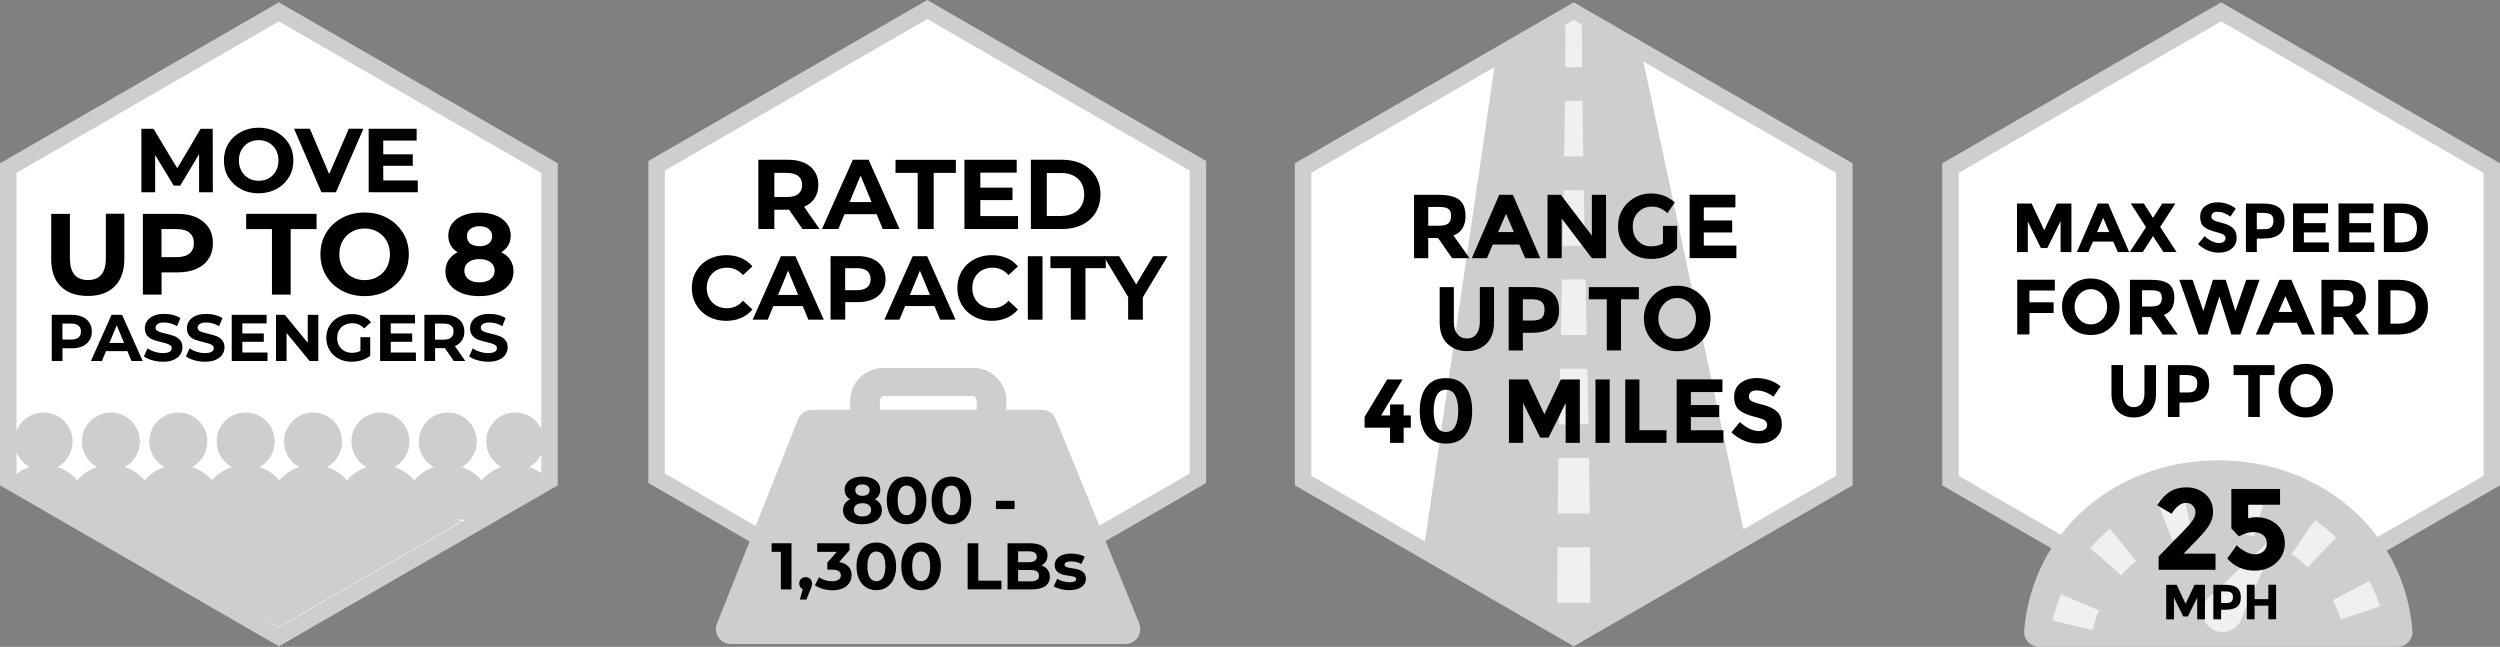 <?xml version="1.0" encoding="UTF-8"?><svg id="Layer_1" xmlns="http://www.w3.org/2000/svg" viewBox="0 0 303.26 78.47"><rect x="0" y="0" width="303.26" height="78.47" fill="#808080" stroke="none"/><polygon points="79.65 58.01 79.65 20.11 112.48 1.15 145.3 20.11 145.3 58.01 112.48 76.97 79.65 58.01" style="fill:#fff; stroke-width:0px;"/><path d="M112.48,2.31l31.83,18.38v36.75l-31.83,18.38-31.83-18.38V20.68L112.48,2.31M112.48,0l-33.83,19.53v39.06l33.83,19.53,33.83-19.53V19.53L112.48,0h0Z" style="fill:#cecece; stroke-width:0px;"/><path d="M97.34,27.78l-1.62-2.34h-1.79v2.34h-1.94v-8.4h3.63c2.24,0,3.65,1.16,3.65,3.05,0,1.26-.64,2.18-1.73,2.65l1.88,2.7h-2.09ZM95.51,20.97h-1.58v2.93h1.58c1.19,0,1.79-.55,1.79-1.46s-.6-1.46-1.79-1.46Z" style="stroke-width:0px;"/><path d="M106.34,25.98h-3.9l-.74,1.8h-1.99l3.74-8.4h1.92l3.75,8.4h-2.04l-.74-1.8ZM105.72,24.51l-1.33-3.21-1.33,3.21h2.66Z" style="stroke-width:0px;"/><path d="M111.32,20.97h-2.69v-1.58h7.32v1.58h-2.69v6.81h-1.94v-6.81Z" style="stroke-width:0px;"/><path d="M123.49,26.22v1.56h-6.5v-8.4h6.34v1.56h-4.41v1.82h3.9v1.51h-3.9v1.94h4.57Z" style="stroke-width:0px;"/><path d="M125.05,19.38h3.81c2.75,0,4.63,1.66,4.63,4.2s-1.88,4.2-4.63,4.2h-3.81v-8.4ZM128.76,26.19c1.67,0,2.76-1,2.76-2.6s-1.09-2.6-2.76-2.6h-1.78v5.21h1.78Z" style="stroke-width:0px;"/><path d="M83.92,34.93c0-2.32,1.78-3.98,4.18-3.98,1.33,0,2.44.48,3.17,1.36l-1.14,1.06c-.52-.59-1.17-.9-1.94-.9-1.44,0-2.46,1.01-2.46,2.46s1.02,2.46,2.46,2.46c.77,0,1.42-.31,1.94-.91l1.14,1.06c-.73.89-1.84,1.38-3.18,1.38-2.39,0-4.17-1.66-4.17-3.98Z" style="stroke-width:0px;"/><path d="M97.39,37.13h-3.58l-.68,1.65h-1.83l3.43-7.7h1.76l3.44,7.7h-1.87l-.68-1.65ZM96.82,35.78l-1.22-2.95-1.22,2.95h2.44Z" style="stroke-width:0px;"/><path d="M107.42,33.87c0,1.72-1.29,2.78-3.34,2.78h-1.55v2.12h-1.78v-7.7h3.33c2.06,0,3.34,1.07,3.34,2.79ZM105.61,33.87c0-.85-.55-1.34-1.64-1.34h-1.45v2.67h1.45c1.09,0,1.64-.5,1.64-1.33Z" style="stroke-width:0px;"/><path d="M113.37,37.13h-3.58l-.68,1.65h-1.83l3.43-7.7h1.76l3.44,7.7h-1.87l-.68-1.65ZM112.81,35.78l-1.22-2.95-1.22,2.95h2.44Z" style="stroke-width:0px;"/><path d="M116.13,34.93c0-2.32,1.78-3.98,4.18-3.98,1.33,0,2.44.48,3.17,1.36l-1.14,1.06c-.52-.59-1.17-.9-1.94-.9-1.44,0-2.46,1.01-2.46,2.46s1.02,2.46,2.46,2.46c.77,0,1.42-.31,1.94-.91l1.14,1.06c-.73.89-1.84,1.38-3.18,1.38-2.39,0-4.17-1.66-4.17-3.98Z" style="stroke-width:0px;"/><path d="M124.68,31.08h1.78v7.7h-1.78v-7.7Z" style="stroke-width:0px;"/><path d="M129.88,32.53h-2.46v-1.45h6.71v1.45h-2.46v6.25h-1.78v-6.25Z" style="stroke-width:0px;"/><path d="M138.63,36.05v2.73h-1.78v-2.75l-2.98-4.95h1.89l2.06,3.42,2.06-3.42h1.75l-2.99,4.97Z" style="stroke-width:0px;"/><path d="M137.97,75.63l-10.13-24.79c-.28-.68-.94-1.12-1.67-1.12h-4.32v-1.09c0-2.2-1.79-3.99-3.99-3.99h-10.74c-2.2,0-3.99,1.79-3.99,3.99v1.09h-4.64c-.74,0-1.41.45-1.68,1.14l-9.84,24.79c-.47,1.19.4,2.47,1.68,2.47h47.63c1.28,0,2.16-1.3,1.67-2.49ZM106.5,48.63c0-.34.28-.62.62-.62h10.74c.34,0,.62.28.62.62v1.09h-11.99v-1.09Z" style="fill:#cecece; stroke-width:0px;"/><path d="M107.11,60.51c0,1.14-.94,1.86-2.12,1.86-1.54,0-2.5-.97-2.5-2.77,0-1.93,1.17-3.01,2.85-3.01.59,0,1.17.14,1.56.38l-.48.95c-.31-.21-.67-.28-1.05-.28-.94,0-1.54.55-1.58,1.62.33-.33.8-.5,1.38-.5,1.08,0,1.93.69,1.93,1.74ZM105.85,60.58c0-.51-.38-.84-.95-.84s-.97.35-.97.84.36.83.98.83c.55,0,.94-.32.94-.83Z" style="stroke-width:0px;"/><path d="M111.81,60.52c0,.99-.73,1.86-2.33,1.86-.78,0-1.59-.22-2.13-.6l.51-.99c.42.32,1.01.5,1.59.5.65,0,1.05-.27,1.05-.73s-.29-.73-1.3-.73h-1.43l.29-3.15h3.41v1.04h-2.33l-.09,1.06h.46c1.66,0,2.31.74,2.31,1.73Z" style="stroke-width:0px;"/><path d="M112.34,59.48c0-1.85,1.02-2.89,2.4-2.89s2.4,1.05,2.4,2.89-1.02,2.89-2.4,2.89-2.4-1.05-2.4-2.89ZM115.83,59.48c0-1.27-.45-1.8-1.09-1.8s-1.09.53-1.09,1.8.45,1.8,1.09,1.8,1.09-.53,1.09-1.8Z" style="stroke-width:0px;"/><path d="M120.14,59.53h2.26v1h-2.26v-1Z" style="stroke-width:0px;"/><path d="M95.52,64.68v5.6h-1.29v-4.56h-1.12v-1.04h2.42Z" style="stroke-width:0px;"/><path d="M98.01,69.56c0,.21-.03.36-.22.8l-.46,1.15h-.79l.35-1.27c-.26-.1-.43-.35-.43-.68,0-.46.33-.77.78-.77s.77.31.77.77Z" style="stroke-width:0px;"/><path d="M98.49,67.48c0-1.85,1.02-2.89,2.4-2.89s2.4,1.05,2.4,2.89-1.02,2.89-2.4,2.89-2.4-1.05-2.4-2.89ZM101.98,67.48c0-1.27-.45-1.8-1.09-1.8s-1.09.53-1.09,1.8.45,1.8,1.09,1.8,1.09-.53,1.09-1.8Z" style="stroke-width:0px;"/><path d="M103.92,67.48c0-1.85,1.02-2.89,2.4-2.89s2.4,1.05,2.4,2.89-1.02,2.89-2.4,2.89-2.4-1.05-2.4-2.89ZM107.41,67.48c0-1.27-.45-1.8-1.09-1.8s-1.09.53-1.09,1.8.45,1.8,1.09,1.8,1.09-.53,1.09-1.8Z" style="stroke-width:0px;"/><path d="M109.35,67.48c0-1.85,1.02-2.89,2.4-2.89s2.4,1.05,2.4,2.89-1.02,2.89-2.4,2.89-2.4-1.05-2.4-2.89ZM112.85,67.48c0-1.27-.45-1.8-1.09-1.8s-1.09.53-1.09,1.8.45,1.8,1.09,1.8,1.09-.53,1.09-1.8Z" style="stroke-width:0px;"/><path d="M117.4,64.68h1.29v4.54h2.81v1.06h-4.1v-5.6Z" style="stroke-width:0px;"/><path d="M127.36,68.75c0,.97-.77,1.53-2.24,1.53h-2.89v-5.6h2.73c1.4,0,2.12.58,2.12,1.46,0,.56-.29.99-.74,1.23.62.2,1.02.68,1.02,1.38ZM123.52,65.66v1.32h1.29c.63,0,.98-.22.98-.66s-.34-.66-.98-.66h-1.29ZM126.06,68.62c0-.47-.36-.7-1.03-.7h-1.51v1.38h1.51c.67,0,1.03-.21,1.03-.69Z" style="stroke-width:0px;"/><path d="M127.85,69.88l.42-.9c.38.25.97.42,1.5.42.58,0,.79-.15.79-.39,0-.7-2.6.02-2.6-1.7,0-.82.74-1.39,1.99-1.39.59,0,1.25.14,1.66.38l-.42.89c-.42-.24-.85-.32-1.24-.32-.56,0-.8.18-.8.4,0,.74,2.6.02,2.6,1.72,0,.8-.74,1.37-2.03,1.37-.73,0-1.46-.2-1.86-.46Z" style="stroke-width:0px;"/><path d="M138.2,75.63l-10.13-24.79c-.28-.68-.94-1.12-1.67-1.12h-4.32v-1.09c0-2.2-1.79-3.99-3.99-3.99h-10.74c-2.2,0-3.99,1.79-3.99,3.99v1.09h-4.64c-.74,0-1.41.45-1.68,1.14l-9.84,24.79c-.47,1.19.4,2.47,1.68,2.47h47.63c1.28,0,2.16-1.3,1.67-2.49ZM106.74,48.63c0-.34.28-.62.62-.62h10.74c.34,0,.62.28.62.62v1.09h-11.99v-1.09Z" style="fill:#cecece; stroke-width:0px;"/><path d="M106.98,61.88c0,1.05-.94,1.72-2.37,1.72s-2.35-.66-2.35-1.72c0-.6.31-1.05.85-1.32-.42-.26-.65-.65-.65-1.15,0-.98.88-1.6,2.15-1.6s2.17.62,2.17,1.6c0,.5-.24.9-.66,1.15.54.27.86.72.86,1.32ZM105.67,61.84c0-.5-.41-.8-1.05-.8s-1.04.3-1.04.8.4.81,1.04.81,1.05-.31,1.05-.81ZM103.75,59.46c0,.42.34.69.86.69s.88-.26.88-.69-.35-.7-.88-.7-.86.26-.86.7Z" style="stroke-width:0px;"/><path d="M107.57,60.7c0-1.85,1.02-2.89,2.4-2.89s2.4,1.05,2.4,2.89-1.02,2.89-2.4,2.89-2.4-1.05-2.4-2.89ZM111.07,60.7c0-1.27-.45-1.8-1.09-1.8s-1.09.53-1.09,1.8.45,1.8,1.09,1.8,1.09-.53,1.09-1.8Z" style="stroke-width:0px;"/><path d="M113.01,60.7c0-1.85,1.02-2.89,2.4-2.89s2.4,1.05,2.4,2.89-1.02,2.89-2.4,2.89-2.4-1.05-2.4-2.89ZM116.5,60.7c0-1.27-.45-1.8-1.09-1.8s-1.09.53-1.09,1.8.45,1.8,1.09,1.8,1.09-.53,1.09-1.8Z" style="stroke-width:0px;"/><path d="M120.81,60.75h2.26v1h-2.26v-1Z" style="stroke-width:0px;"/><path d="M96.01,65.9v5.6h-1.29v-4.56h-1.12v-1.04h2.42Z" style="stroke-width:0px;"/><path d="M98.5,70.78c0,.21-.03.36-.22.8l-.46,1.15h-.79l.35-1.27c-.26-.1-.43-.35-.43-.68,0-.46.33-.77.78-.77s.77.31.77.77Z" style="stroke-width:0px;"/><path d="M103.3,69.79c0,.94-.73,1.81-2.32,1.81-.78,0-1.59-.22-2.13-.6l.5-.99c.42.32,1.01.5,1.6.5.65,0,1.05-.26,1.05-.72,0-.42-.31-.69-1.05-.69h-.59v-.86l1.15-1.3h-2.38v-1.04h3.92v.84l-1.26,1.44c1.01.16,1.52.78,1.52,1.61Z" style="stroke-width:0px;"/><path d="M103.9,68.7c0-1.85,1.02-2.89,2.4-2.89s2.4,1.05,2.4,2.89-1.02,2.89-2.4,2.89-2.4-1.05-2.4-2.89ZM107.4,68.7c0-1.27-.45-1.8-1.09-1.8s-1.09.53-1.09,1.8.45,1.8,1.09,1.8,1.09-.53,1.09-1.8Z" style="stroke-width:0px;"/><path d="M109.33,68.7c0-1.85,1.02-2.89,2.4-2.89s2.4,1.05,2.4,2.89-1.02,2.89-2.4,2.89-2.4-1.05-2.4-2.89ZM112.83,68.7c0-1.27-.45-1.8-1.09-1.8s-1.09.53-1.09,1.8.45,1.8,1.09,1.8,1.09-.53,1.09-1.8Z" style="stroke-width:0px;"/><path d="M117.38,65.9h1.29v4.54h2.81v1.05h-4.1v-5.6Z" style="stroke-width:0px;"/><path d="M127.35,69.97c0,.97-.77,1.53-2.24,1.53h-2.89v-5.6h2.73c1.4,0,2.12.58,2.12,1.46,0,.56-.29.99-.74,1.23.62.2,1.02.68,1.02,1.38ZM123.5,66.88v1.32h1.29c.63,0,.98-.22.98-.66s-.34-.66-.98-.66h-1.29ZM126.04,69.84c0-.47-.36-.7-1.03-.7h-1.51v1.38h1.51c.67,0,1.03-.21,1.03-.69Z" style="stroke-width:0px;"/><path d="M127.83,71.1l.42-.89c.38.25.97.42,1.5.42.58,0,.79-.15.79-.39,0-.7-2.6.02-2.6-1.7,0-.82.74-1.39,1.99-1.39.59,0,1.25.14,1.66.38l-.42.89c-.42-.24-.85-.32-1.24-.32-.56,0-.8.18-.8.4,0,.74,2.6.02,2.6,1.72,0,.8-.74,1.37-2.03,1.37-.73,0-1.46-.2-1.86-.46Z" style="stroke-width:0px;"/><polygon points="1 58.29 1 20.39 33.83 1.44 66.65 20.39 66.65 58.29 33.83 77.25 1 58.29" style="fill:#fff; stroke-width:0px;"/><path d="M33.83,2.59l31.83,18.38v36.75l-31.83,18.38L2,57.72V20.97L33.83,2.59M33.83.28L0,19.81v39.06l33.83,19.53,33.83-19.53V19.81L33.83.28h0Z" style="fill:#cecece; stroke-width:0px;"/><path d="M24.15,23.32v-4.62s-2.28,3.81-2.28,3.81h-.8l-2.25-3.71v4.52h-1.67v-7.7h1.47l2.88,4.79,2.84-4.79h1.46l.02,7.7h-1.67Z" style="stroke-width:0px;"/><path d="M29.21,22.93c-.64-.34-1.14-.82-1.51-1.42-.36-.6-.54-1.29-.54-2.04s.18-1.44.54-2.04c.36-.6.87-1.08,1.51-1.42s1.36-.52,2.16-.52,1.52.17,2.16.52,1.14.82,1.51,1.42c.37.61.55,1.29.55,2.04s-.18,1.44-.55,2.04c-.37.61-.87,1.08-1.51,1.42s-1.36.52-2.16.52-1.52-.17-2.16-.52ZM32.61,21.62c.37-.21.65-.5.86-.88s.31-.8.31-1.28-.1-.9-.31-1.28-.5-.67-.86-.87c-.37-.21-.78-.31-1.23-.31s-.87.1-1.23.31c-.37.21-.65.5-.86.87s-.31.8-.31,1.28.1.9.31,1.28.5.67.86.88c.37.21.78.31,1.23.31s.87-.1,1.23-.31Z" style="stroke-width:0px;"/><path d="M44.08,15.62l-3.33,7.7h-1.76l-3.32-7.7h1.92l2.34,5.5,2.38-5.5h1.77Z" style="stroke-width:0px;"/><path d="M50.68,21.89v1.43h-5.96v-7.7h5.82v1.43h-4.05v1.67h3.58v1.39h-3.58v1.78h4.19Z" style="stroke-width:0px;"/><path d="M7.38,34.75c-.78-.77-1.17-1.88-1.17-3.32v-5.49h2.27v5.4c0,1.75.73,2.63,2.18,2.63.71,0,1.25-.21,1.62-.64.37-.42.56-1.09.56-2v-5.4h2.24v5.49c0,1.44-.39,2.54-1.17,3.32s-1.87,1.16-3.27,1.16-2.49-.39-3.27-1.16Z" style="stroke-width:0px;"/><path d="M23.83,26.38c.64.29,1.13.7,1.48,1.23.35.53.52,1.16.52,1.89s-.17,1.35-.52,1.88c-.34.54-.84.95-1.48,1.23-.64.28-1.39.43-2.26.43h-1.97v2.7h-2.27v-9.8h4.24c.87,0,1.62.14,2.26.43ZM22.99,30.75c.35-.29.53-.71.53-1.25s-.18-.97-.53-1.27c-.35-.29-.87-.44-1.55-.44h-1.85v3.4h1.85c.68,0,1.2-.15,1.55-.44Z" style="stroke-width:0px;"/><path d="M33,27.79h-3.14v-1.85h8.54v1.85h-3.14v7.95h-2.27v-7.95Z" style="stroke-width:0px;"/><path d="M41.48,35.26c-.82-.44-1.46-1.04-1.92-1.81-.46-.77-.69-1.63-.69-2.6s.23-1.83.69-2.6c.46-.77,1.1-1.37,1.92-1.81.82-.44,1.73-.66,2.75-.66s1.93.22,2.74.66c.81.44,1.45,1.04,1.92,1.81.47.77.7,1.64.7,2.6s-.23,1.83-.7,2.6c-.47.77-1.11,1.38-1.92,1.81-.81.44-1.73.66-2.74.66s-1.93-.22-2.75-.66ZM45.8,33.58c.47-.27.83-.64,1.1-1.11.27-.48.4-1.02.4-1.62s-.13-1.15-.4-1.62c-.27-.48-.63-.85-1.1-1.11-.47-.27-.99-.4-1.57-.4s-1.1.13-1.57.4c-.47.27-.83.64-1.1,1.11-.27.48-.4,1.02-.4,1.62s.13,1.15.4,1.62c.27.48.63.85,1.1,1.11.47.27.99.4,1.57.4s1.1-.13,1.57-.4Z" style="stroke-width:0px;"/><path d="M61.91,31.55c.26.39.38.84.38,1.36,0,.61-.17,1.14-.52,1.59-.35.45-.83.8-1.46,1.05-.63.25-1.35.37-2.17.37s-1.54-.12-2.16-.37c-.62-.25-1.1-.6-1.44-1.05-.34-.45-.51-.98-.51-1.59,0-.51.13-.97.38-1.36s.62-.71,1.1-.95c-.36-.22-.64-.51-.84-.85-.2-.34-.29-.73-.29-1.17,0-.57.16-1.06.48-1.48.32-.42.76-.74,1.33-.97.57-.23,1.22-.34,1.96-.34s1.41.11,1.98.34,1.02.55,1.34.97.48.92.48,1.48c0,.44-.1.83-.29,1.17-.2.34-.48.62-.85.85.49.24.86.56,1.11.95ZM59.5,33.86c.33-.26.5-.6.5-1.03s-.17-.77-.5-1.02-.78-.38-1.35-.38-1,.13-1.33.38c-.33.25-.49.59-.49,1.02s.16.78.49,1.04c.33.25.77.38,1.33.38s1.02-.13,1.35-.38ZM57.05,27.77c-.28.22-.41.52-.41.9s.14.67.41.88.64.32,1.11.32.84-.11,1.12-.32c.28-.21.42-.51.42-.88s-.14-.68-.42-.9c-.28-.22-.65-.33-1.12-.33s-.82.11-1.1.33Z" style="stroke-width:0px;"/><path d="M10,38.44c.37.17.65.4.84.7s.3.66.3,1.08-.1.77-.3,1.08c-.2.31-.48.54-.84.71-.37.16-.8.24-1.29.24h-1.13v1.54h-1.3v-5.6h2.42c.5,0,.93.08,1.29.25ZM9.52,40.94c.2-.17.3-.41.3-.72s-.1-.56-.3-.72c-.2-.17-.5-.25-.89-.25h-1.06v1.94h1.06c.39,0,.69-.08.89-.25Z" style="stroke-width:0px;"/><path d="M15.46,42.59h-2.6l-.5,1.2h-1.33l2.5-5.6h1.28l2.5,5.6h-1.36l-.5-1.2ZM15.05,41.6l-.89-2.14-.89,2.14h1.78Z" style="stroke-width:0px;"/><path d="M18.46,43.7c-.41-.12-.75-.28-1-.47l.44-.98c.24.18.53.32.86.42.33.11.66.16.99.16.37,0,.64-.05.82-.16s.26-.25.26-.44c0-.13-.05-.24-.16-.33-.1-.09-.24-.16-.4-.21-.16-.05-.38-.11-.66-.18-.43-.1-.78-.2-1.05-.3-.27-.1-.51-.26-.7-.49s-.29-.52-.29-.9c0-.33.09-.62.26-.88.18-.26.44-.47.8-.63.35-.16.79-.23,1.3-.23.36,0,.71.04,1.05.13.34.08.64.21.9.37l-.4.98c-.52-.29-1.04-.44-1.55-.44-.36,0-.63.06-.8.18-.17.12-.26.27-.26.46s.1.33.3.43c.2.09.51.19.92.28.43.1.78.2,1.05.3.27.1.51.26.7.48s.29.51.29.89c0,.32-.09.61-.27.88s-.45.47-.8.63c-.36.16-.79.23-1.3.23-.44,0-.87-.06-1.28-.18Z" style="stroke-width:0px;"/><path d="M23.56,43.7c-.41-.12-.75-.28-1-.47l.44-.98c.24.18.53.32.86.42.33.11.66.16.99.16.37,0,.64-.05.82-.16s.26-.25.26-.44c0-.13-.05-.24-.16-.33-.1-.09-.24-.16-.4-.21-.16-.05-.38-.11-.66-.18-.43-.1-.78-.2-1.05-.3-.27-.1-.51-.26-.7-.49s-.29-.52-.29-.9c0-.33.09-.62.26-.88.18-.26.44-.47.8-.63.35-.16.79-.23,1.3-.23.36,0,.71.04,1.05.13.34.08.64.21.9.37l-.4.98c-.52-.29-1.04-.44-1.55-.44-.36,0-.63.06-.8.18-.17.12-.26.27-.26.46s.1.33.3.43c.2.09.51.19.92.28.43.1.78.2,1.05.3.27.1.51.26.7.48s.29.51.29.89c0,.32-.09.61-.27.88s-.45.47-.8.63c-.36.16-.79.23-1.3.23-.44,0-.87-.06-1.28-.18Z" style="stroke-width:0px;"/><path d="M32.45,42.75v1.04h-4.34v-5.6h4.23v1.04h-2.94v1.22h2.6v1.01h-2.6v1.3h3.05Z" style="stroke-width:0px;"/><path d="M38.61,38.19v5.6h-1.06l-2.79-3.4v3.4h-1.28v-5.6h1.07l2.78,3.4v-3.4h1.28Z" style="stroke-width:0px;"/><path d="M43.73,40.9h1.18v2.27c-.3.23-.66.41-1.06.53-.4.12-.8.18-1.21.18-.58,0-1.1-.12-1.57-.37s-.83-.59-1.09-1.03-.4-.94-.4-1.49.13-1.05.4-1.49c.26-.44.63-.79,1.1-1.03.47-.25,1-.37,1.58-.37.49,0,.94.08,1.34.25.4.17.74.41,1.01.72l-.83.77c-.4-.42-.88-.63-1.45-.63-.36,0-.67.08-.95.22-.28.15-.49.36-.65.63-.16.27-.23.58-.23.94s.08.66.23.93c.15.27.37.48.64.64.27.15.59.23.94.23.37,0,.71-.08,1.01-.24v-1.64Z" style="stroke-width:0px;"/><path d="M50.45,42.75v1.04h-4.34v-5.6h4.23v1.04h-2.94v1.22h2.6v1.01h-2.6v1.3h3.05Z" style="stroke-width:0px;"/><path d="M55.05,43.79l-1.08-1.56h-1.19v1.56h-1.3v-5.6h2.42c.5,0,.93.08,1.29.25.37.17.65.4.84.7s.3.66.3,1.08-.1.77-.3,1.08c-.2.3-.48.53-.85.69l1.26,1.8h-1.39ZM54.72,39.5c-.2-.17-.5-.25-.89-.25h-1.06v1.95h1.06c.39,0,.69-.08.89-.26.2-.17.3-.41.3-.72s-.1-.56-.3-.72Z" style="stroke-width:0px;"/><path d="M57.91,43.7c-.41-.12-.75-.28-1-.47l.44-.98c.24.18.53.32.86.42.33.11.66.16.99.16.37,0,.64-.05.82-.16s.26-.25.26-.44c0-.13-.05-.24-.16-.33-.1-.09-.24-.16-.4-.21-.16-.05-.38-.11-.66-.18-.43-.1-.78-.2-1.05-.3-.27-.1-.51-.26-.7-.49s-.29-.52-.29-.9c0-.33.09-.62.26-.88.18-.26.44-.47.8-.63.35-.16.79-.23,1.3-.23.36,0,.71.04,1.05.13.34.08.64.21.9.37l-.4.98c-.52-.29-1.04-.44-1.55-.44-.36,0-.63.06-.8.18-.17.12-.26.27-.26.46s.1.33.3.43c.2.09.51.19.92.28.43.1.78.2,1.05.3.27.1.51.26.7.48s.29.51.29.89c0,.32-.09.61-.27.88s-.45.47-.8.63c-.36.16-.79.23-1.3.23-.44,0-.87-.06-1.28-.18Z" style="stroke-width:0px;"/><polygon points="10.51 63.04 33.83 76.05 56.09 63.18 32.89 59.24 10.51 63.04" style="fill:#cecece; stroke-width:0px;"/><circle cx="5.28" cy="53.56" r="3.52" style="fill:#cecece; stroke-width:0px;"/><circle cx="21.63" cy="53.56" r="3.52" style="fill:#cecece; stroke-width:0px;"/><circle cx="29.8" cy="53.56" r="3.52" style="fill:#cecece; stroke-width:0px;"/><circle cx="37.98" cy="53.56" r="3.52" style="fill:#cecece; stroke-width:0px;"/><circle cx="46.15" cy="53.56" r="3.52" style="fill:#cecece; stroke-width:0px;"/><circle cx="62.5" cy="53.56" r="3.52" style="fill:#cecece; stroke-width:0px;"/><path d="M35.03,63.04c.1-.41.16-.83.16-1.27,0-2.98-2.41-5.39-5.39-5.39s-5.39,2.41-5.39,5.39c0,.44.06.86.16,1.27h10.46Z" style="fill:#cecece; stroke-width:0px;"/><path d="M43.21,63.04c.1-.41.16-.83.16-1.27,0-2.98-2.41-5.39-5.39-5.39s-5.39,2.41-5.39,5.39c0,.44.06.86.16,1.27h10.46Z" style="fill:#cecece; stroke-width:0px;"/><path d="M10.12,63.04h.39c.1-.41.16-.83.16-1.27,0-2.98-2.41-5.39-5.39-5.39-1.52,0-2.88.63-3.86,1.63l8.7,5.02Z" style="fill:#cecece; stroke-width:0px;"/><path d="M21.62,56.38c-2.95,0-5.34,2.37-5.38,5.31l2.34,1.35h8.27c.1-.41.16-.83.16-1.27,0-2.98-2.41-5.39-5.39-5.39Z" style="fill:#cecece; stroke-width:0px;"/><circle cx="13.45" cy="53.56" r="3.52" style="fill:#cecece; stroke-width:0px;"/><path d="M13.45,56.38c-2.95,0-5.34,2.37-5.38,5.31l2.34,1.35h8.27c.1-.41.16-.83.16-1.27,0-2.98-2.41-5.39-5.39-5.39Z" style="fill:#cecece; stroke-width:0px;"/><path d="M57.55,63.04l8.78-5.07c-.98-.98-2.33-1.59-3.82-1.59-2.98,0-5.39,2.41-5.39,5.39,0,.44.06.86.16,1.27h.28Z" style="fill:#cecece; stroke-width:0px;"/><path d="M51.54,61.63c-.08-2.91-2.45-5.25-5.38-5.25s-5.39,2.41-5.39,5.39c0,.44.06.86.16,1.27h8.16l2.45-1.41Z" style="fill:#cecece; stroke-width:0px;"/><circle cx="54.32" cy="53.56" r="3.52" style="fill:#cecece; stroke-width:0px;"/><path d="M59.71,61.63c-.08-2.91-2.45-5.25-5.38-5.25s-5.39,2.41-5.39,5.39c0,.44.06.86.16,1.27h8.16l2.45-1.41Z" style="fill:#cecece; stroke-width:0px;"/><polygon points="158.07 58.29 158.07 20.39 190.9 1.44 223.73 20.39 223.73 58.29 190.9 77.25 158.07 58.29" style="fill:#fff; stroke-width:0px;"/><path d="M190.9,2.59l31.83,18.38v36.75l-31.83,18.38-31.83-18.38V20.97l31.83-18.38M190.9.28l-33.83,19.53v39.06l33.83,19.53,33.83-19.53V19.81L190.9.28h0Z" style="fill:#cecece; stroke-width:0px;"/><polygon points="172.78 66.16 181.28 8.16 190.9 2.41 199.28 7.16 211.53 64.41 190.9 76.15 172.78 66.16" style="fill:#cecece; stroke-width:0px;"/><g style="opacity:.7;"><path d="M191.92,8.15h-2.05c.02-2.7.02-2.44.02-5.13l1-.61,1,.57c0,2.7,0,2.48.02,5.18Z" style="fill:#fff; stroke-width:0px;"/><path d="M192.05,18.98h-2.3c.04-2.7.06-4.05.09-6.74h2.12c.03,2.7.05,4.05.09,6.74Z" style="fill:#fff; stroke-width:0px;"/><path d="M192.24,29.81h-2.69c.05-2.7.08-4.05.13-6.74h2.44c.05,2.7.07,4.05.13,6.74Z" style="fill:#fff; stroke-width:0px;"/><path d="M192.47,40.64h-3.14c.06-2.7.08-4.05.14-6.74h2.86c.06,2.7.08,4.05.14,6.74Z" style="fill:#fff; stroke-width:0px;"/><path d="M192.68,51.47h-3.56c.05-2.7.07-4.05.13-6.74h3.31c.05,2.7.08,4.05.13,6.74Z" style="fill:#fff; stroke-width:0px;"/><path d="M192.84,62.29h-3.88c.03-2.7.05-4.05.09-6.74h3.7c.04,2.7.06,4.05.09,6.74Z" style="fill:#fff; stroke-width:0px;"/><path d="M192.9,73.12h-4c0-2.7,0-4.05.02-6.74h3.95c.02,2.7.02,4.05.02,6.74Z" style="fill:#fff; stroke-width:0px;"/></g><path d="M177.77,26.18c0,1.23-.49,2.03-1.46,2.39l1.95,2.75h-2.11l-1.71-2.45h-1.19v2.45h-1.72v-7.69h2.92c1.2,0,2.05.2,2.56.61.51.4.76,1.05.76,1.95ZM175.7,27.09c.21-.19.32-.49.32-.91s-.11-.7-.33-.85c-.22-.15-.6-.23-1.15-.23h-1.29v2.28h1.25c.59,0,.99-.09,1.2-.29Z" style="stroke-width:0px;"/><path d="M185.01,31.32l-.71-1.66h-3.22l-.71,1.66h-1.83l3.32-7.69h1.66l3.32,7.69h-1.83ZM182.69,25.92l-.97,2.23h1.92l-.96-2.23Z" style="stroke-width:0px;"/><path d="M193.1,23.63h1.72v7.69h-1.72l-3.66-4.82v4.82h-1.72v-7.69h1.61l3.77,4.95v-4.95Z" style="stroke-width:0px;"/><path d="M201.71,27.4h1.73v2.73c-.76.85-1.82,1.28-3.17,1.28-1.13,0-2.08-.37-2.84-1.12s-1.15-1.69-1.15-2.83.39-2.09,1.17-2.85c.78-.76,1.72-1.14,2.83-1.14s2.06.36,2.88,1.09l-.89,1.29c-.34-.3-.66-.51-.95-.62-.29-.11-.6-.17-.94-.17-.65,0-1.2.22-1.65.67-.45.44-.67,1.03-.67,1.75s.21,1.31.64,1.74c.43.44.94.66,1.53.66s1.09-.11,1.49-.34v-2.11Z" style="stroke-width:0px;"/><path d="M210.51,23.63v1.53h-3.83v1.58h3.44v1.46h-3.44v1.59h3.95v1.52h-5.67v-7.69h5.54Z" style="stroke-width:0px;"/><path d="M176.79,40.53c.29.36.67.53,1.15.53s.87-.18,1.15-.53.42-.84.42-1.46v-4.25h1.72v4.3c0,1.11-.31,1.97-.92,2.57s-1.4.9-2.37.9-1.75-.3-2.37-.9c-.62-.6-.93-1.46-.93-2.56v-4.3h1.72v4.25c0,.62.14,1.1.43,1.46Z" style="stroke-width:0px;"/><path d="M188.31,35.52c.54.46.81,1.16.81,2.11s-.28,1.64-.83,2.08c-.55.44-1.4.66-2.54.66h-1.02v2.14h-1.72v-7.69h2.72c1.18,0,2.04.23,2.58.69ZM187.05,38.54c.21-.23.31-.57.31-1.01s-.13-.76-.4-.95c-.27-.19-.68-.28-1.25-.28h-.98v2.58h1.16c.57,0,.96-.12,1.17-.35Z" style="stroke-width:0px;"/><path d="M196.63,36.31v6.2h-1.72v-6.2h-2.18v-1.48h6.07v1.48h-2.18Z" style="stroke-width:0px;"/><path d="M206.32,41.46c-.78.76-1.73,1.14-2.87,1.14s-2.09-.38-2.87-1.14-1.17-1.7-1.17-2.83.39-2.07,1.17-2.83c.78-.76,1.73-1.14,2.87-1.14s2.09.38,2.87,1.14c.78.76,1.17,1.7,1.17,2.83s-.39,2.07-1.17,2.83ZM205.73,38.63c0-.69-.22-1.27-.66-1.75-.44-.48-.98-.73-1.62-.73s-1.18.24-1.62.73c-.44.48-.66,1.07-.66,1.75s.22,1.27.66,1.75c.44.48.98.72,1.62.72s1.18-.24,1.62-.72c.44-.48.66-1.06.66-1.75Z" style="stroke-width:0px;"/><path d="M168.62,50.4v-1.34h1.65v1.34h.87v1.48h-.87v1.84h-1.65v-1.84h-3.09v-1.31l2.74-4.54h1.87l-2.61,4.37h1.09Z" style="stroke-width:0px;"/><path d="M175.4,53.81c-1.06,0-1.86-.36-2.39-1.08-.53-.72-.79-1.69-.79-2.89s.26-2.17.79-2.89c.53-.72,1.32-1.08,2.39-1.08s1.86.36,2.39,1.08c.53.72.79,1.69.79,2.89s-.26,2.17-.79,2.89c-.53.72-1.32,1.08-2.39,1.08ZM174.27,47.98c-.24.47-.36,1.09-.36,1.86s.12,1.39.36,1.86c.24.47.62.7,1.13.7s.89-.24,1.13-.7c.24-.47.36-1.09.36-1.86s-.12-1.39-.36-1.86c-.24-.47-.62-.7-1.13-.7s-.89.23-1.13.7Z" style="stroke-width:0px;"/><path d="M189.93,48.88l-2.08,4.2h-1.02l-2.07-4.2v4.84h-1.72v-7.69h2.32l1.98,4.22,1.99-4.22h2.31v7.69h-1.72v-4.84Z" style="stroke-width:0px;"/><path d="M193.54,46.03h1.72v7.69h-1.72v-7.69Z" style="stroke-width:0px;"/><path d="M197.15,53.72v-7.69h1.72v6.16h3.28v1.53h-4.99Z" style="stroke-width:0px;"/><path d="M208.94,46.03v1.53h-3.83v1.58h3.44v1.46h-3.44v1.59h3.95v1.52h-5.67v-7.69h5.54Z" style="stroke-width:0px;"/><path d="M212.39,47.56c-.17.14-.25.32-.25.54s.1.4.3.53c.2.13.67.29,1.4.47s1.3.45,1.7.81c.4.36.6.88.6,1.57s-.26,1.25-.78,1.68c-.52.43-1.2.64-2.04.64-1.22,0-2.31-.45-3.29-1.35l1.02-1.25c.83.73,1.59,1.09,2.3,1.09.32,0,.56-.07.74-.2.18-.14.27-.32.27-.55s-.1-.41-.29-.55c-.19-.14-.57-.27-1.13-.41-.89-.21-1.55-.49-1.96-.83s-.62-.88-.62-1.61.26-1.29.79-1.69c.52-.4,1.18-.59,1.96-.59.51,0,1.03.09,1.54.26.51.18.96.42,1.34.75l-.87,1.25c-.67-.51-1.36-.76-2.07-.76-.29,0-.51.07-.68.2Z" style="stroke-width:0px;"/><polygon points="236.61 58.29 236.61 20.39 269.43 1.44 302.26 20.39 302.26 58.29 269.43 77.25 236.61 58.29" style="fill:#fff; stroke-width:0px;"/><path d="M269.43,2.59l31.83,18.38v36.75l-31.83,18.38-31.83-18.38V20.97l31.83-18.38M269.43.28l-33.83,19.53v39.06l33.83,19.53,33.83-19.53V19.81L269.43.28h0Z" style="fill:#cecece; stroke-width:0px;"/><path d="M269.09,55.84c-12.39,0-22.55,8.53-23.55,20.66-.09,1.06.77,1.97,1.83,1.97h43.44c1.07,0,1.92-.91,1.83-1.97-1-12.13-11.16-20.66-23.55-20.66Z" style="fill:#cecece; stroke-width:0px;"/><g style="opacity:.7;"><path d="M253.83,76.44l-4.86-1.18c.26-1.08.61-2.14,1.05-3.16l4.6,1.95c-.33.78-.6,1.58-.79,2.4ZM283.97,75.14c-.27-.79-.6-1.57-1-2.32l4.42-2.34c.52.98.96,2.01,1.32,3.06l-4.74,1.6ZM257.31,69.78l-3.75-3.31c.73-.83,1.54-1.61,2.39-2.31l3.18,3.86c-.65.54-1.26,1.13-1.82,1.76ZM279.93,68.81c-.61-.58-1.27-1.12-1.96-1.59l2.83-4.12c.92.63,1.78,1.33,2.59,2.1l-3.45,3.62ZM263.48,65.5l-1.79-4.67c1.03-.4,2.11-.71,3.2-.93l1.01,4.9c-.82.17-1.64.41-2.42.71ZM273.41,65.07c-.81-.23-1.64-.4-2.47-.49l.58-4.97c1.1.13,2.2.35,3.27.65l-1.37,4.81Z" style="fill:#fff; stroke-width:0px;"/></g><g style="opacity:.7;"><path d="M271.99,74.77l4.66-10.49-8.34,7.89c-.26.17-.5.38-.69.65-.78,1.1-.52,2.62.58,3.4s2.62.52,3.4-.58c.19-.27.32-.57.39-.87Z" style="fill:#fff; stroke-width:0px;"/></g><path d="M249.94,26.87l-1.59,3.22h-.78l-1.59-3.22v3.71h-1.31v-5.89h1.78l1.52,3.24,1.53-3.24h1.77v5.89h-1.31v-3.71Z" style="stroke-width:0px;"/><path d="M256.9,30.58l-.55-1.27h-2.47l-.55,1.27h-1.4l2.54-5.89h1.27l2.54,5.89h-1.4ZM255.12,26.44l-.74,1.71h1.48l-.73-1.71Z" style="stroke-width:0px;"/><path d="M262.29,24.69h1.59l-1.84,2.84,1.99,3.05h-1.6l-1.26-1.94-1.25,1.94h-1.58l1.98-3.02-1.85-2.88h1.58l1.12,1.75,1.12-1.75Z" style="stroke-width:0px;"/><path d="M268.44,25.86c-.13.1-.19.24-.19.41s.08.31.23.41c.15.1.51.22,1.07.36.56.14.99.34,1.3.62.31.28.46.68.46,1.21s-.2.96-.6,1.29c-.4.33-.92.49-1.56.49-.93,0-1.77-.35-2.52-1.04l.79-.96c.63.56,1.22.83,1.76.83.24,0,.43-.05.57-.16.14-.1.21-.24.21-.42s-.07-.32-.22-.42c-.14-.1-.44-.21-.87-.32-.69-.16-1.19-.38-1.51-.64-.32-.26-.47-.67-.47-1.23s.2-.99.6-1.29c.4-.3.9-.46,1.51-.46.39,0,.79.07,1.18.2.39.13.74.33,1.03.57l-.66.96c-.51-.39-1.04-.58-1.59-.58-.22,0-.39.05-.52.16Z" style="stroke-width:0px;"/><path d="M276.5,25.21c.41.35.62.89.62,1.62s-.21,1.26-.64,1.6-1.07.51-1.94.51h-.78v1.64h-1.32v-5.89h2.08c.9,0,1.56.18,1.98.53ZM275.54,27.53c.16-.18.24-.44.24-.78s-.1-.58-.31-.72-.53-.21-.96-.21h-.75v1.98h.88c.44,0,.74-.09.89-.27Z" style="stroke-width:0px;"/><path d="M282.4,24.69v1.17h-2.93v1.21h2.64v1.12h-2.64v1.22h3.03v1.16h-4.34v-5.89h4.25Z" style="stroke-width:0px;"/><path d="M287.91,24.69v1.17h-2.93v1.21h2.64v1.12h-2.64v1.22h3.03v1.16h-4.34v-5.89h4.25Z" style="stroke-width:0px;"/><path d="M293.68,25.46c.56.51.84,1.23.84,2.15s-.27,1.64-.82,2.17c-.55.53-1.38.8-2.51.8h-2.02v-5.89h2.08c1.05,0,1.86.26,2.42.77ZM292.71,28.96c.32-.3.48-.75.48-1.32s-.16-1.02-.48-1.34c-.32-.31-.82-.47-1.49-.47h-.73v3.58h.83c.6,0,1.06-.15,1.39-.46Z" style="stroke-width:0px;"/><path d="M249.26,33.94v1.3h-3.08v1.43h2.93v1.3h-2.93v2.6h-1.48v-6.64h4.56Z" style="stroke-width:0px;"/><path d="M256.1,39.66c-.67.66-1.5.98-2.48.98s-1.81-.33-2.48-.98c-.67-.66-1.01-1.47-1.01-2.45s.34-1.79,1.01-2.45c.67-.66,1.5-.98,2.48-.98s1.81.33,2.48.98c.67.66,1.01,1.47,1.01,2.45s-.34,1.79-1.01,2.45ZM255.6,37.22c0-.59-.19-1.1-.57-1.51s-.85-.63-1.4-.63-1.02.21-1.4.63c-.38.42-.57.92-.57,1.51s.19,1.1.57,1.51c.38.42.85.62,1.4.62s1.02-.21,1.4-.62.57-.92.57-1.51Z" style="stroke-width:0px;"/><path d="M263.75,36.14c0,1.06-.42,1.75-1.26,2.06l1.68,2.38h-1.82l-1.47-2.12h-1.03v2.12h-1.48v-6.64h2.52c1.03,0,1.77.17,2.21.52.44.35.66.91.66,1.68ZM261.96,36.93c.18-.17.28-.43.28-.78s-.1-.6-.29-.74c-.19-.13-.52-.2-1-.2h-1.11v1.97h1.08c.51,0,.85-.08,1.04-.25Z" style="stroke-width:0px;"/><path d="M267.26,37.76l1.18-3.82h1.55l1.17,3.82,1.32-3.82h1.61l-2.32,6.64h-1.1l-1.45-4.62-1.44,4.62h-1.1l-2.32-6.64h1.61l1.31,3.82Z" style="stroke-width:0px;"/><path d="M279.24,40.58l-.62-1.43h-2.78l-.62,1.43h-1.58l2.87-6.64h1.44l2.87,6.64h-1.58ZM277.24,35.91l-.84,1.93h1.66l-.83-1.93Z" style="stroke-width:0px;"/><path d="M286.98,36.14c0,1.06-.42,1.75-1.26,2.06l1.68,2.38h-1.82l-1.47-2.12h-1.03v2.12h-1.48v-6.64h2.52c1.03,0,1.77.17,2.21.52.44.35.66.91.66,1.68ZM285.19,36.93c.18-.17.28-.43.28-.78s-.1-.6-.29-.74-.52-.2-1-.2h-1.11v1.97h1.08c.51,0,.85-.08,1.04-.25Z" style="stroke-width:0px;"/><path d="M293.57,34.81c.63.58.95,1.39.95,2.42s-.31,1.85-.93,2.45-1.56.9-2.83.9h-2.27v-6.64h2.35c1.18,0,2.09.29,2.73.87ZM292.48,38.75c.36-.34.55-.84.55-1.49s-.18-1.15-.55-1.51c-.37-.35-.92-.53-1.68-.53h-.83v4.04h.94c.68,0,1.2-.17,1.56-.51Z" style="stroke-width:0px;"/><path d="M257.89,48.95c.23.29.55.44.95.44s.71-.15.94-.44c.23-.29.35-.69.35-1.19v-3.47h1.4v3.52c0,.91-.25,1.61-.76,2.1-.5.49-1.15.73-1.94.73s-1.43-.25-1.94-.74c-.51-.49-.76-1.19-.76-2.1v-3.52h1.4v3.47c0,.5.12.9.35,1.19Z" style="stroke-width:0px;"/><path d="M267.32,44.85c.44.38.66.95.66,1.73s-.23,1.35-.68,1.71c-.45.36-1.14.54-2.08.54h-.84v1.75h-1.4v-6.29h2.22c.97,0,1.67.19,2.11.56ZM266.29,47.32c.17-.19.25-.46.25-.83s-.11-.62-.33-.77c-.22-.15-.56-.23-1.02-.23h-.8v2.12h.95c.47,0,.79-.09.95-.28Z" style="stroke-width:0px;"/><path d="M274.12,45.5v5.08h-1.4v-5.08h-1.78v-1.21h4.97v1.21h-1.78Z" style="stroke-width:0px;"/><path d="M282.05,49.71c-.64.62-1.42.93-2.35.93s-1.71-.31-2.35-.93c-.63-.62-.95-1.39-.95-2.32s.32-1.7.95-2.32c.64-.62,1.42-.93,2.35-.93s1.71.31,2.35.93c.63.62.95,1.39.95,2.32s-.32,1.7-.95,2.32ZM281.57,47.4c0-.56-.18-1.04-.54-1.44-.36-.4-.8-.59-1.33-.59s-.97.2-1.33.59c-.36.4-.54.88-.54,1.44s.18,1.04.54,1.43c.36.39.8.59,1.33.59s.97-.2,1.33-.59c.36-.39.54-.87.54-1.43Z" style="stroke-width:0px;"/><path d="M265.95,63.16c.25-.35.37-.69.37-1.01s-.11-.6-.32-.82c-.21-.22-.49-.33-.83-.33-.62,0-1.2.44-1.75,1.32l-1.75-1.04c.46-.71.96-1.25,1.51-1.61.54-.36,1.24-.55,2.09-.55s1.59.27,2.22.8c.64.54.96,1.27.96,2.19,0,.5-.13.99-.38,1.45-.26.46-.73,1.05-1.42,1.77l-1.77,1.83h3.87v1.96h-6.9v-1.62l2.87-2.94c.58-.59.99-1.06,1.24-1.41Z" style="stroke-width:0px;"/><path d="M276.58,59.34v1.89h-3.87v1.64c.29-.08.62-.13.99-.13.94,0,1.76.28,2.44.85.68.57,1.02,1.34,1.02,2.3s-.35,1.76-1.06,2.39c-.71.63-1.58.94-2.61.94-1.33,0-2.43-.49-3.32-1.47l1.15-1.6c.08.08.2.19.34.31.14.12.4.28.77.48.37.2.75.3,1.12.3s.71-.11.99-.34.44-.56.44-.99-.16-.78-.47-1.01c-.31-.24-.71-.36-1.21-.36s-1.07.18-1.72.53l-.91-.98v-4.77h5.91Z" style="stroke-width:0px;"/><path d="M266.53,72.49l-1.13,2.29h-.56l-1.13-2.29v2.64h-.94v-4.19h1.27l1.08,2.3,1.09-2.3h1.26v4.19h-.94v-2.64Z" style="stroke-width:0px;"/><path d="M271.38,71.31c.29.25.44.63.44,1.15s-.15.9-.45,1.14-.76.36-1.38.36h-.56v1.17h-.94v-4.19h1.48c.64,0,1.11.12,1.41.38ZM270.7,72.96c.11-.13.17-.31.17-.55s-.07-.41-.22-.52c-.15-.1-.37-.15-.68-.15h-.54v1.41h.63c.31,0,.52-.06.63-.19Z" style="stroke-width:0px;"/><path d="M275.16,70.93h.94v4.19h-.94v-1.65h-1.67v1.65h-.94v-4.19h.94v1.75h1.67v-1.75Z" style="stroke-width:0px;"/></svg>